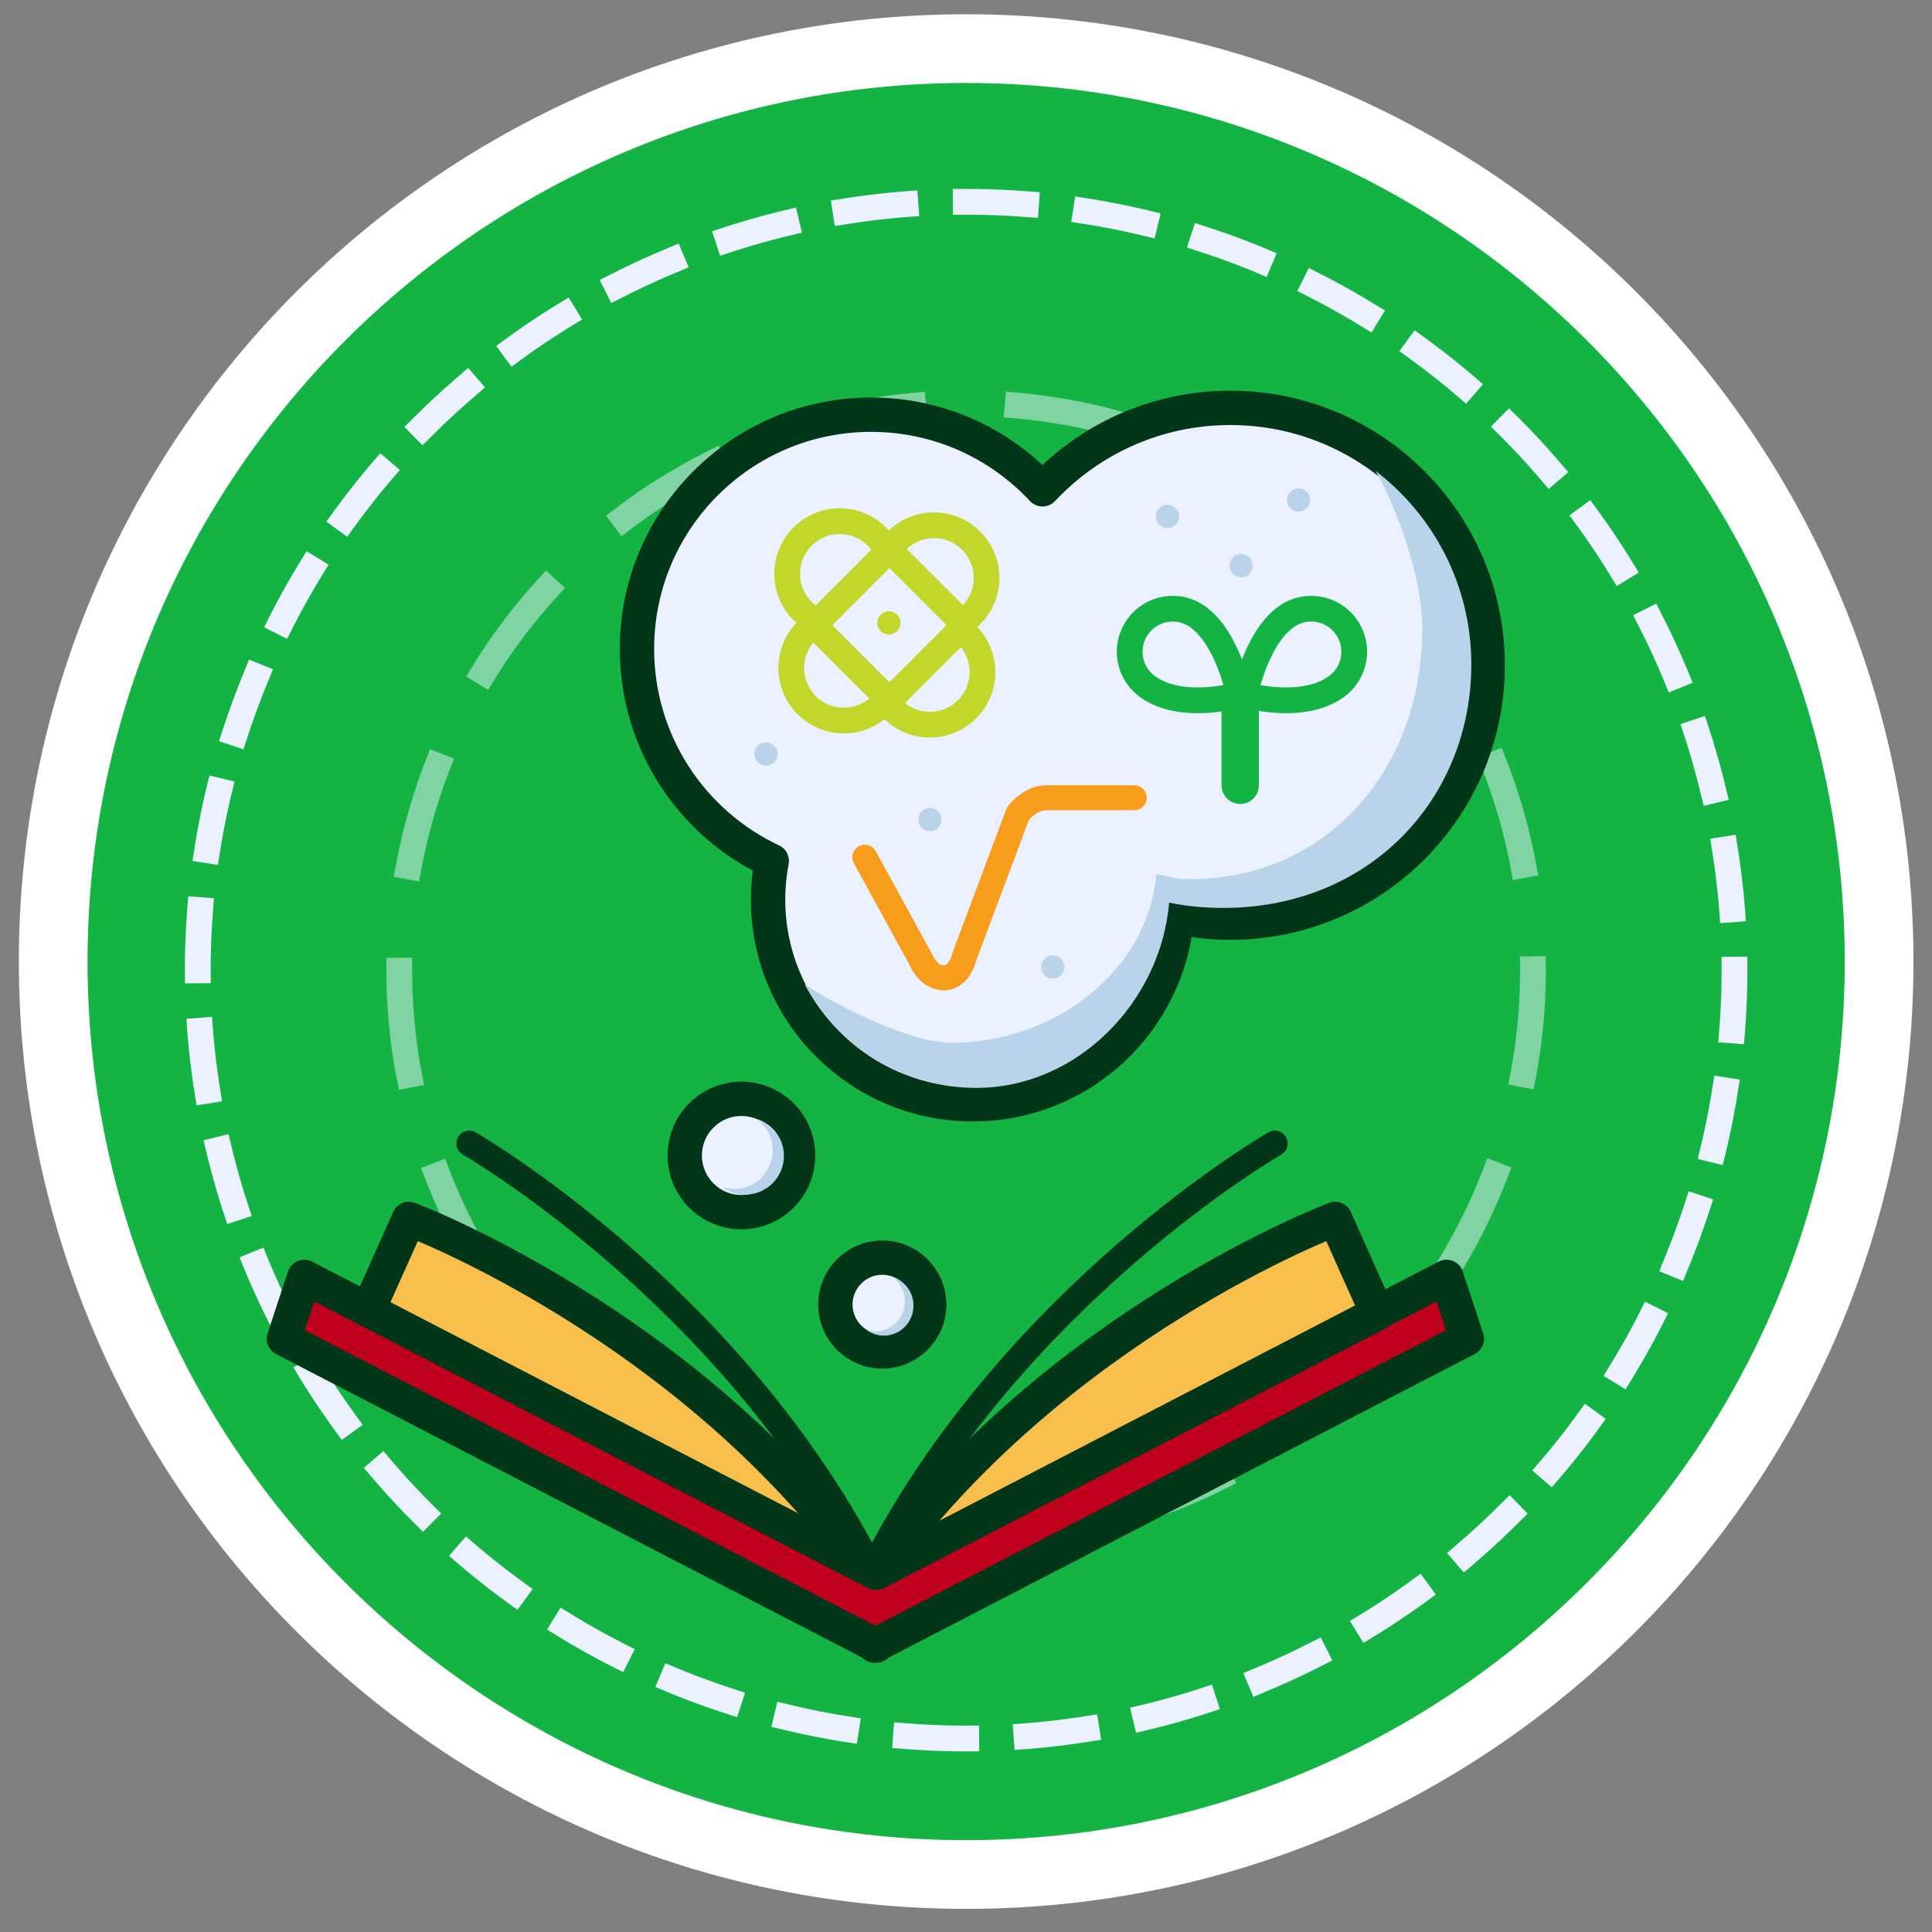 <?xml version="1.0" encoding="utf-8"?>
<!-- Generator: Adobe Illustrator 16.0.0, SVG Export Plug-In . SVG Version: 6.00 Build 0)  -->
<!DOCTYPE svg PUBLIC "-//W3C//DTD SVG 1.1//EN" "http://www.w3.org/Graphics/SVG/1.1/DTD/svg11.dtd">
<svg version="1.1" xmlns="http://www.w3.org/2000/svg" xmlns:xlink="http://www.w3.org/1999/xlink" x="0px" y="0px" width="155px"
	 height="155px" viewBox="0 0 155 155" enable-background="new 0 0 155 155" xml:space="preserve">
<rect x="0" y="0" width="155" height="155" fill="#808080" stroke="none"/>
<g id="Layer_1" display="none">
	<g display="inline">
		<g>
			<path fill="#14B444" d="M77.512,150.389c-40.387,0-73.244-32.857-73.244-73.244C4.268,36.757,37.125,3.9,77.512,3.9
				s73.244,32.857,73.244,73.244C150.756,117.531,117.898,150.389,77.512,150.389z"/>
			<path fill="#FFFFFF" d="M77.512,6.656c38.867,0,70.487,31.621,70.487,70.488s-31.62,70.487-70.487,70.487
				S7.024,116.012,7.024,77.145S38.645,6.656,77.512,6.656 M77.512,1.144c-41.973,0-76,34.027-76,76c0,41.973,34.027,76,76,76
				c41.974,0,76-34.027,76-76C153.512,35.171,119.485,1.144,77.512,1.144L77.512,1.144z"/>
		</g>
		<g>
			<defs>
				<circle id="SVGID_1_" cx="77.512" cy="77.833" r="70.487"/>
			</defs>
			<clipPath id="SVGID_2_">
				<use xlink:href="#SVGID_1_"  overflow="visible"/>
			</clipPath>
			<g clip-path="url(#SVGID_2_)">
				<rect x="38" y="34" fill="#EBF1FF" width="4" height="3"/>
				<rect x="38" y="41" fill="#EBF1FF" width="4" height="3"/>
				<rect x="42" y="37" fill="#EBF1FF" width="3" height="4"/>
				<rect x="35" y="37" fill="#EBF1FF" width="3" height="4"/>
			</g>
			<g clip-path="url(#SVGID_2_)">
				<rect x="113" y="112" fill="#EBF1FF" width="4" height="3"/>
				<rect x="113" y="119" fill="#EBF1FF" width="4" height="3"/>
				<rect x="117" y="115" fill="#EBF1FF" width="3" height="4"/>
				<rect x="110" y="115" fill="#EBF1FF" width="3" height="4"/>
			</g>
			<g clip-path="url(#SVGID_2_)">
				<rect x="124" y="92" fill="#EBF1FF" width="3" height="3"/>
				<rect x="124" y="99" fill="#EBF1FF" width="3" height="3"/>
				<rect x="127" y="95" fill="#EBF1FF" width="4" height="4"/>
				<rect x="120" y="95" fill="#EBF1FF" width="4" height="4"/>
			</g>
			<g clip-path="url(#SVGID_2_)">
				<rect x="24" y="54" fill="#EBF1FF" width="3" height="4"/>
				<rect x="24" y="61" fill="#EBF1FF" width="3" height="4"/>
				<rect x="27" y="58" fill="#EBF1FF" width="4" height="3"/>
				<rect x="20" y="58" fill="#EBF1FF" width="4" height="3"/>
			</g>
			<g clip-path="url(#SVGID_2_)">
				<rect x="33" y="73" fill="#EBF1FF" width="4" height="3"/>
				<rect x="33" y="80" fill="#EBF1FF" width="4" height="3"/>
				<rect x="37" y="76" fill="#EBF1FF" width="3" height="4"/>
				<rect x="30" y="76" fill="#EBF1FF" width="3" height="4"/>
			</g>
			
				<line opacity="0.5" clip-path="url(#SVGID_2_)" fill="none" stroke="#AEDEBD" stroke-width="2" stroke-linecap="square" stroke-miterlimit="10" x1="122" y1="79" x2="149" y2="79"/>
			
				<line opacity="0.5" clip-path="url(#SVGID_2_)" fill="none" stroke="#AEDEBD" stroke-width="2" stroke-linecap="square" stroke-miterlimit="10" x1="133" y1="68" x2="160" y2="68"/>
			
				<line opacity="0.5" clip-path="url(#SVGID_2_)" fill="none" stroke="#AEDEBD" stroke-width="2" stroke-linecap="square" stroke-miterlimit="10" x1="19" y1="104" x2="47" y2="104"/>
			
				<line opacity="0.5" clip-path="url(#SVGID_2_)" fill="none" stroke="#AEDEBD" stroke-width="2" stroke-linecap="square" stroke-miterlimit="10" x1="-7" y1="90" x2="19" y2="90"/>
			
				<line opacity="0.5" clip-path="url(#SVGID_2_)" fill="none" stroke="#AEDEBD" stroke-width="2" stroke-linecap="square" stroke-miterlimit="10" x1="27" y1="131" x2="81" y2="131"/>
			
				<line opacity="0.5" clip-path="url(#SVGID_2_)" fill="none" stroke="#AEDEBD" stroke-width="2" stroke-linecap="square" stroke-miterlimit="10" x1="69" y1="143" x2="123" y2="143"/>
			
				<line opacity="0.5" clip-path="url(#SVGID_2_)" fill="none" stroke="#AEDEBD" stroke-width="2" stroke-linecap="square" stroke-miterlimit="10" x1="108" y1="29" x2="136" y2="29"/>
			
				<line opacity="0.5" clip-path="url(#SVGID_2_)" fill="none" stroke="#AEDEBD" stroke-width="2" stroke-linecap="square" stroke-miterlimit="10" x1="94" y1="18" x2="122" y2="18"/>
			
				<line opacity="0.5" clip-path="url(#SVGID_2_)" fill="none" stroke="#AEDEBD" stroke-width="2" stroke-linecap="square" stroke-miterlimit="10" x1="23" y1="18" x2="51" y2="18"/>
			<g clip-path="url(#SVGID_2_)">
				<path fill="#EBF1FF" d="M77,35.22v75.104l-13.543-1.378c0,0,0.232-3.097-4.59-9.875c-2.991-4.204-20.275-26.975-9.186-47.084
					c7.581-13.746,21.558-16.268,27.328-16.698L77,35.22z"/>
				
					<path fill="none" stroke="#023618" stroke-width="2.756" stroke-linecap="round" stroke-linejoin="round" stroke-miterlimit="10" d="
					M79.132,35.22c0,0-19.573-1.142-29.449,16.767c-11.09,20.11,6.196,42.88,9.187,47.084c4.823,6.778,4.594,9.875,4.594,9.875"/>
				<g>
					<g>
						<path fill="none" stroke="#023618" stroke-width="2.756" stroke-linecap="round" stroke-linejoin="round" d="M79.132,35.22
							c0,0,0.893,0.038,2.387,0.315"/>
						
							<path fill="none" stroke="#023618" stroke-width="2.756" stroke-linecap="round" stroke-linejoin="round" stroke-dasharray="4.679,4.679" d="
							M86.035,36.742c5.541,1.918,13.315,6.237,19.054,15.934c11.695,19.763-6.195,42.191-9.186,46.396
							c-1.529,2.149-2.551,3.928-3.232,5.355"/>
						<path fill="none" stroke="#023618" stroke-width="2.756" stroke-linecap="round" stroke-linejoin="round" d="M91.783,106.594
							c-0.53,1.592-0.475,2.353-0.475,2.353"/>
					</g>
				</g>
				<g>
					<path fill="#B8D3EA" d="M76,36.598l0.04,0.069C74.494,36.782,72,37.236,70,37.828v73.248l6,0.627V36.598z"/>
				</g>
				
					<path fill="#F9BF4D" stroke="#023618" stroke-width="3" stroke-linecap="round" stroke-linejoin="round" stroke-miterlimit="10" d="
					M92.5,113.089c0,1.332-1.08,2.411-2.412,2.411H63.912c-1.332,0-2.412-1.079-2.412-2.411v-0.178c0-1.332,1.08-2.411,2.412-2.411
					h26.176c1.332,0,2.412,1.079,2.412,2.411V113.089z"/>
				
					<path fill="#F9BF4D" stroke="#023618" stroke-width="3" stroke-linecap="round" stroke-linejoin="round" stroke-miterlimit="10" d="
					M92.5,118.088c0,1.332-1.08,2.412-2.412,2.412H63.912c-1.332,0-2.412-1.08-2.412-2.412v-0.176c0-1.332,1.08-2.412,2.412-2.412
					h26.176c1.332,0,2.412,1.08,2.412,2.412V118.088z"/>
				<g>
					
						<path fill="#BE001C" stroke="#023618" stroke-width="2" stroke-linecap="round" stroke-linejoin="round" stroke-miterlimit="10" d="
						M76.385,53.069l-1.805-2.418c-1.096,0.14-2.163,0.364-3.198,0.667l-0.666,2.936c-0.554,0.212-1.095,0.45-1.622,0.712
						l-2.648-1.481c-0.923,0.559-1.797,1.189-2.62,1.879l0.584,2.943c-0.442,0.435-0.865,0.891-1.261,1.368L60.13,59.4
						c-0.601,0.857-1.139,1.761-1.608,2.707l1.725,2.442c-0.248,0.615-0.462,1.246-0.643,1.892l-2.871,0.976
						c-0.189,0.987-0.312,1.998-0.357,3.029l2.565,1.528c0.023,0.726,0.083,1.442,0.189,2.145l-2.219,2.053
						c0.226,0.965,0.519,1.905,0.874,2.813l2.952,0.35c0.335,0.696,0.717,1.365,1.135,2.008l-1.189,2.771
						c0.582,0.756,1.211,1.472,1.889,2.143l2.847-0.883c0.615,0.521,1.264,1,1.944,1.437l0.041,3.011
						c0.815,0.437,1.664,0.821,2.541,1.147l2.248-1.969c0.789,0.227,1.6,0.404,2.429,0.524l1.246,2.713
						C76.244,92.262,77,92.272,77,92.278V53.054C77,53.057,76.59,53.06,76.385,53.069z"/>
				</g>
				<g>
					
						<path fill="#AEDEBD" stroke="#023618" stroke-width="2" stroke-linecap="round" stroke-linejoin="round" stroke-miterlimit="10" d="
						M64.825,71.465C64.825,78.188,71,83.639,77,83.639V59.291C71,59.291,64.825,64.74,64.825,71.465z"/>
				</g>
				<polyline fill="none" stroke="#023618" stroke-width="2" stroke-miterlimit="10" points="82,80 82,88 88,88 88,92 				"/>
				<circle fill="#F9BF4D" stroke="#023618" stroke-width="2.067" stroke-miterlimit="10" cx="87.779" cy="95.77" r="3.531"/>
				<line fill="#F89C1C" stroke="#023618" stroke-width="2" stroke-miterlimit="10" x1="84" y1="50" x2="84" y2="62"/>
				<polyline fill="none" stroke="#023618" stroke-width="2" stroke-miterlimit="10" points="88,68 97,68 97,58 				"/>
				<line fill="none" stroke="#023618" stroke-width="2" stroke-miterlimit="10" x1="89" y1="76" x2="98" y2="76"/>
				<rect x="77" y="63" fill="#F89C1C" stroke="#023618" stroke-width="2" stroke-miterlimit="10" width="12" height="19"/>
				<circle fill="#F9BF4D" stroke="#023618" stroke-width="2.067" stroke-miterlimit="10" cx="84.333" cy="48.225" r="3.531"/>
				<circle fill="#F9BF4D" stroke="#023618" stroke-width="2.067" stroke-miterlimit="10" cx="96.736" cy="56.493" r="3.531"/>
				<circle fill="#F9BF4D" stroke="#023618" stroke-width="2.067" stroke-miterlimit="10" cx="99.492" cy="76.476" r="3.531"/>
				<rect x="76" y="64" fill="#F9BF4D" width="9" height="17"/>
				
					<line fill="none" stroke="#023618" stroke-width="3" stroke-linecap="round" stroke-linejoin="round" stroke-miterlimit="10" x1="77.5" y1="35" x2="77.5" y2="110"/>
			</g>
		</g>
	</g>
</g>
<g id="Layer_2" display="none">
	<g display="inline">
		<g>
			<path fill="#14B444" d="M77.512,150.389c-40.387,0-73.244-32.857-73.244-73.244C4.268,36.757,37.125,3.9,77.512,3.9
				s73.244,32.857,73.244,73.244C150.756,117.531,117.898,150.389,77.512,150.389z"/>
			<path fill="#FFFFFF" d="M77.512,6.656c38.867,0,70.487,31.621,70.487,70.488s-31.62,70.487-70.487,70.487
				S7.024,116.012,7.024,77.145S38.645,6.656,77.512,6.656 M77.512,1.144c-41.974,0-76,34.027-76,76c0,41.973,34.026,76,76,76
				s76-34.027,76-76C153.512,35.171,119.485,1.144,77.512,1.144L77.512,1.144z"/>
		</g>
		<g>
			<defs>
				<circle id="SVGID_3_" cx="77.511" cy="77.833" r="70.488"/>
			</defs>
			<clipPath id="SVGID_4_">
				<use xlink:href="#SVGID_3_"  overflow="visible"/>
			</clipPath>
			<g clip-path="url(#SVGID_4_)">
				<g>
					
						<path fill="#EBF1FF" stroke="#023618" stroke-width="3" stroke-linecap="round" stroke-linejoin="round" stroke-miterlimit="10" d="
						M91.5,69.131c0,6.839-5.175,16.369-12.014,16.369h-2.478c-6.84,0-12.509-9.53-12.509-16.369v-8.853
						c0-6.839,5.669-11.778,12.509-11.778h2.478c6.839,0,12.014,4.938,12.014,11.778V69.131z"/>
					
						<path fill="none" stroke="#023618" stroke-width="2.067" stroke-linecap="round" stroke-linejoin="round" stroke-miterlimit="10" d="
						M75.446,65.361c-0.846,1.072-2.125,1.755-3.556,1.755c-1.432,0-2.712-0.683-3.557-1.755"/>
					
						<path fill="none" stroke="#023618" stroke-width="2.067" stroke-linecap="round" stroke-linejoin="round" stroke-miterlimit="10" d="
						M87.618,65.361c-0.846,1.072-2.124,1.755-3.556,1.755c-1.431,0-2.711-0.683-3.557-1.755"/>
					
						<line fill="none" stroke="#023618" stroke-width="2" stroke-linecap="round" stroke-linejoin="round" stroke-miterlimit="10" x1="78" y1="69" x2="78" y2="75"/>
					
						<path fill="#EBF1FF" stroke="#023618" stroke-width="3" stroke-linecap="round" stroke-linejoin="round" stroke-miterlimit="10" d="
						M91.5,63.5h2.674c1.4,0,2.536,1.913,2.536,4.5l0,0c0,2.587-1.136,4.5-2.536,4.5H91.5V63.5z"/>
					
						<path fill="#EBF1FF" stroke="#023618" stroke-width="3" stroke-linecap="round" stroke-linejoin="round" stroke-miterlimit="10" d="
						M64.5,63.5h-1.686c-1.401,0-2.536,1.913-2.536,4.5l0,0c0,2.587,1.135,4.5,2.536,4.5H64.5V63.5z"/>
					<path fill="#B8D3EA" d="M79.527,54.609c0,0,5.53,4.588,12.342,0.676l-0.725-4.058l-10.639-1.015L79.527,54.609z"/>
					
						<path fill="#023618" stroke="#023618" stroke-width="2.756" stroke-linecap="round" stroke-linejoin="round" stroke-miterlimit="10" d="
						M81.207,52.114c0,0-3.67,8.36-15.035,7.303c-7.562-0.703-8.89-8.625-8.89-8.625l5.202,0.58c0,0,2.904-9.18,14.094-9.955
						c15.291-1.059,16.696,10.461,16.696,10.461s1.125,6.582-0.245,11.376l-1.16-2.977l-1.739-6.966
						C90.13,53.312,84.631,54.338,81.207,52.114z"/>
				</g>
				<path fill="#B8D3EA" d="M67.017,74.846c0.435,1.958,1.397,3.489,2.657,5.074l8.966,1.885l8.229-1.654
					c1.279-1.549,1.874-3.311,2.624-5.227l-11.433,2.097L67.017,74.846z"/>
				
					<polygon fill="#F89C1C" stroke="#023618" stroke-width="3" stroke-linecap="round" stroke-linejoin="round" stroke-miterlimit="10" points="
					77.5,123.25 45.5,119.192 45.5,79.775 77.5,83.833 				"/>
				
					<polygon fill="#F9BF4D" stroke="#023618" stroke-width="3" stroke-linecap="round" stroke-linejoin="round" stroke-miterlimit="10" points="
					77.5,84.413 50.5,80.355 50.5,75.138 77.5,79.195 				"/>
				
					<polygon fill="#F89C1C" stroke="#023618" stroke-width="3" stroke-linecap="round" stroke-linejoin="round" stroke-miterlimit="10" points="
					77.5,123.25 110.5,119.192 110.5,79.775 77.5,83.833 				"/>
				
					<polygon fill="#F9BF4D" stroke="#023618" stroke-width="3" stroke-linecap="round" stroke-linejoin="round" stroke-miterlimit="10" points="
					77.5,84.413 106.5,80.355 106.5,75.138 77.5,79.195 				"/>
				
					<path fill="#EBF1FF" stroke="#023618" stroke-width="3" stroke-linecap="round" stroke-linejoin="round" stroke-miterlimit="10" d="
					M42.5,94.5h3.347c3.326,0,6.023,3.174,6.023,6.5l0,0c0,3.328-2.697,6.5-6.023,6.5H42.5V94.5z"/>
				<path fill="#B8D3EA" d="M43,102.77V106h3.146c2.532,0,4.5-1.918,4.575-4.426C49.238,103.286,45,103.053,43,102.77z"/>
				
					<polygon fill="#C2D72A" stroke="#023618" stroke-width="3" stroke-linecap="round" stroke-linejoin="round" stroke-miterlimit="10" points="
					86.5,100.498 104.5,98.281 104.5,88.341 86.5,90.558 				"/>
				
					<path fill="#EBF1FF" stroke="#023618" stroke-width="3" stroke-linecap="round" stroke-linejoin="round" stroke-miterlimit="10" d="
					M113.5,94.5h-3.435c-3.326,0-6.023,3.174-6.023,6.5l0,0c0,3.328,2.697,6.5,6.023,6.5h3.435V94.5z"/>
				<path fill="#B8D3EA" d="M112,102.77V106h-2.234c-2.531,0-4.955-1.918-5.029-4.426C106.219,103.286,110,103.053,112,102.77z"/>
			</g>
			<g clip-path="url(#SVGID_4_)">
				
					<circle fill="none" stroke="#EBF1FF" stroke-width="2.067" stroke-linecap="square" stroke-miterlimit="10" stroke-dasharray="4.841,4.841" cx="77.511" cy="77.545" r="61.644"/>
			</g>
			
				<line opacity="0.5" clip-path="url(#SVGID_4_)" fill="none" stroke="#EBF1FF" stroke-width="2.067" stroke-linecap="round" stroke-miterlimit="10" x1="52.426" y1="36.202" x2="58.254" y2="40.812"/>
			
				<line opacity="0.5" clip-path="url(#SVGID_4_)" fill="none" stroke="#EBF1FF" stroke-width="2.067" stroke-linecap="round" stroke-miterlimit="10" x1="63.463" y1="29.301" x2="67.183" y2="35.733"/>
			
				<line opacity="0.5" clip-path="url(#SVGID_4_)" fill="none" stroke="#EBF1FF" stroke-width="2.067" stroke-linecap="round" stroke-miterlimit="10" x1="76.678" y1="26.806" x2="76.596" y2="34.236"/>
			
				<line opacity="0.5" clip-path="url(#SVGID_4_)" fill="none" stroke="#EBF1FF" stroke-width="2.067" stroke-linecap="round" stroke-miterlimit="10" x1="45.965" y1="44.962" x2="52.735" y2="48.025"/>
			
				<line opacity="0.5" clip-path="url(#SVGID_4_)" fill="none" stroke="#EBF1FF" stroke-width="2.067" stroke-linecap="round" stroke-miterlimit="10" x1="42.982" y1="56.213" x2="50.394" y2="56.74"/>
			
				<line opacity="0.5" clip-path="url(#SVGID_4_)" fill="none" stroke="#EBF1FF" stroke-width="2.067" stroke-linecap="round" stroke-miterlimit="10" x1="100.999" y1="36.202" x2="95.172" y2="40.812"/>
			
				<line opacity="0.5" clip-path="url(#SVGID_4_)" fill="none" stroke="#EBF1FF" stroke-width="2.067" stroke-linecap="round" stroke-miterlimit="10" x1="89.962" y1="29.301" x2="86.242" y2="35.733"/>
			
				<line opacity="0.5" clip-path="url(#SVGID_4_)" fill="none" stroke="#EBF1FF" stroke-width="2.067" stroke-linecap="round" stroke-miterlimit="10" x1="107.46" y1="44.962" x2="100.69" y2="48.025"/>
			
				<line opacity="0.5" clip-path="url(#SVGID_4_)" fill="none" stroke="#EBF1FF" stroke-width="2.067" stroke-linecap="round" stroke-miterlimit="10" x1="110.442" y1="56.213" x2="103.031" y2="56.74"/>
		</g>
	</g>
</g>
<g id="Layer_3" display="none">
	<g display="inline">
		<g>
			<path fill="#14B444" d="M77.512,150.389c-40.387,0-73.244-32.857-73.244-73.244C4.268,36.757,37.125,3.9,77.512,3.9
				s73.244,32.857,73.244,73.244C150.756,117.531,117.898,150.389,77.512,150.389z"/>
			<path fill="#FFFFFF" d="M77.512,6.656c38.867,0,70.487,31.621,70.487,70.488s-31.62,70.487-70.487,70.487
				S7.024,116.012,7.024,77.145S38.645,6.656,77.512,6.656 M77.512,1.144c-41.974,0-76,34.027-76,76s34.026,76,76,76
				s76-34.026,76-76S119.485,1.144,77.512,1.144L77.512,1.144z"/>
		</g>
		<g>
			<defs>
				<circle id="SVGID_5_" cx="77.511" cy="77.833" r="70.488"/>
			</defs>
			<clipPath id="SVGID_6_">
				<use xlink:href="#SVGID_5_"  overflow="visible"/>
			</clipPath>
			<g clip-path="url(#SVGID_6_)">
				<g>
					
						<path fill="#F9BF4D" stroke="#023618" stroke-width="2.756" stroke-linecap="round" stroke-linejoin="round" stroke-miterlimit="10" d="
						M54.014,86.613l1.456,1.42l0.18,0.175l9.096,8.869l0.178,0.175l1.292,1.26l1.36-1.395l2.008-2.059L83.137,81.16
						c0.75-0.77,0.872-1.869,0.068-2.653l-0.179-0.174c-0.805-0.785-2.1-0.829-2.85-0.06l0.962-0.986
						c0.751-0.77,0.741-1.998-0.063-2.782l-0.178-0.174c-0.806-0.784-1.968-0.701-2.719,0.07l0.48-0.494
						c0.751-0.77,0.61-2.125-0.194-2.91l-0.179-0.174c-0.805-0.785-1.835-0.572-2.586,0.198l-1.444,1.48
						c0.751-0.771,0.478-2.254-0.327-3.039l-0.179-0.174c-0.804-0.785-2.196-0.925-2.947-0.155l-7.216,7.399
						c0.75-0.769,0.839-1.901,0.035-2.685l-0.178-0.175c-0.805-0.784-2.065-0.796-2.817-0.026l-5.856,6.005L54.014,86.613z"/>
					<g>
						<path fill="#F89C1C" d="M74.39,88.099l6.867-6.85c0.634-0.648,0.734-1.573,0.058-2.234l-0.151-0.145
							c-0.677-0.662-1.767-0.699-2.397-0.052l0.81-0.83c0.632-0.649,0.623-1.681-0.055-2.343l-0.149-0.146
							c-0.677-0.66-1.656-0.589-2.287,0.059l0.403-0.415c0.633-0.649,0.514-1.789-0.164-2.451l-0.15-0.146
							c-0.678-0.66-1.546-0.48-2.178,0.167l-1.214,1.247c0.631-0.648,0.401-1.898-0.275-2.558l-0.15-0.147
							c-0.678-0.661-1.851-0.779-2.482-0.129l-5.445,5.582c0,0.051-0.006,0.101-0.005,0.154
							C65.501,82.387,69.218,86.955,74.39,88.099z M74.239,83.46l4.86-4.984L74.239,83.46z M71.747,81.029l5.671-5.814
							L71.747,81.029z M69.255,78.6l4.456-4.568L69.255,78.6z"/>
					</g>
					
						<line fill="#F9BF4D" stroke="#023618" stroke-width="2.756" stroke-linecap="round" stroke-linejoin="round" stroke-miterlimit="10" x1="80.574" y1="77.866" x2="74.801" y2="83.786"/>
					
						<line fill="#F9BF4D" stroke="#023618" stroke-width="2.756" stroke-linecap="round" stroke-linejoin="round" stroke-miterlimit="10" x1="78.576" y1="73.993" x2="71.841" y2="80.899"/>
					
						<line fill="#F9BF4D" stroke="#023618" stroke-width="2.756" stroke-linecap="round" stroke-linejoin="round" stroke-miterlimit="10" x1="74.173" y1="72.586" x2="68.881" y2="78.013"/>
					
						<line fill="#F9BF4D" stroke="#023618" stroke-width="2.756" stroke-linecap="round" stroke-linejoin="round" stroke-miterlimit="10" x1="63.022" y1="77.112" x2="61.579" y2="78.591"/>
				</g>
				
					<rect x="37.916" y="87.686" transform="matrix(-0.716 -0.698 0.698 -0.716 13.853 206.502)" fill="#EBF1FF" stroke="#023618" stroke-width="2.756" stroke-linecap="round" stroke-linejoin="round" stroke-miterlimit="10" width="22.05" height="25.494"/>
				
					<rect x="45.133" y="89.934" transform="matrix(-0.716 -0.698 0.698 -0.716 31.407 198.847)" fill="#BE001C" stroke="#023618" stroke-width="2.756" stroke-linecap="round" stroke-linejoin="round" stroke-miterlimit="10" width="22.049" height="6.201"/>
			</g>
			<g clip-path="url(#SVGID_6_)">
				<g>
					
						<path fill="#F9BF4D" stroke="#023618" stroke-width="2.756" stroke-linecap="round" stroke-linejoin="round" stroke-miterlimit="10" d="
						M94.299,98.218l1.44-1.436l0.178-0.177l8.996-8.971l0.177-0.177l1.277-1.272l-1.375-1.38l-2.03-2.036L89.254,69.022
						c-0.759-0.762-1.856-0.899-2.651-0.105l-0.177,0.176c-0.796,0.793-0.858,2.087-0.099,2.849l-0.973-0.976
						c-0.76-0.762-1.987-0.769-2.783,0.024l-0.177,0.176c-0.795,0.793-0.728,1.957,0.032,2.719l-0.486-0.488
						c-0.76-0.762-2.117-0.64-2.913,0.154l-0.177,0.176c-0.796,0.793-0.598,1.827,0.162,2.589l1.459,1.464
						c-0.76-0.762-2.247-0.509-3.043,0.284l-0.177,0.177c-0.795,0.793-0.956,2.184-0.196,2.945l7.297,7.318
						c-0.759-0.762-1.89-0.865-2.685-0.072l-0.177,0.176c-0.796,0.794-0.825,2.054-0.066,2.815l5.923,5.94L94.299,98.218z"/>
					<g>
						<path fill="#F89C1C" d="M96.07,77.864l-6.754-6.961c-0.639-0.642-1.562-0.757-2.232-0.089l-0.147,0.148
							c-0.671,0.668-0.723,1.757-0.084,2.398l-0.819-0.821c-0.64-0.642-1.672-0.648-2.344,0.021l-0.148,0.148
							c-0.669,0.668-0.612,1.647,0.026,2.289l-0.409-0.411c-0.64-0.641-1.781-0.538-2.452,0.13l-0.148,0.147
							c-0.67,0.669-0.502,1.539,0.136,2.18l1.229,1.233c-0.64-0.642-1.892-0.429-2.562,0.238l-0.148,0.149
							c-0.671,0.667-0.805,1.838-0.165,2.479l5.506,5.522c0.051,0.001,0.101,0.008,0.153,0.008
							C90.234,86.673,94.854,83.021,96.07,77.864z M91.43,77.951l-4.915-4.93L91.43,77.951z M88.964,80.408l-5.734-5.751
							L88.964,80.408z M86.5,82.867l-4.506-4.52L86.5,82.867z"/>
					</g>
					
						<line fill="#F9BF4D" stroke="#023618" stroke-width="2.756" stroke-linecap="round" stroke-linejoin="round" stroke-miterlimit="10" x1="85.925" y1="71.538" x2="91.764" y2="77.394"/>
					
						<line fill="#F9BF4D" stroke="#023618" stroke-width="2.756" stroke-linecap="round" stroke-linejoin="round" stroke-miterlimit="10" x1="82.024" y1="73.481" x2="88.836" y2="80.312"/>
					
						<line fill="#F9BF4D" stroke="#023618" stroke-width="2.756" stroke-linecap="round" stroke-linejoin="round" stroke-miterlimit="10" x1="80.557" y1="77.864" x2="85.908" y2="83.231"/>
					
						<line fill="#F9BF4D" stroke="#023618" stroke-width="2.756" stroke-linecap="round" stroke-linejoin="round" stroke-miterlimit="10" x1="84.925" y1="89.077" x2="86.385" y2="90.54"/>
				</g>
				
					<rect x="97.022" y="90.737" transform="matrix(-0.708 0.706 -0.706 -0.708 257.626 100.478)" fill="#EBF1FF" stroke="#023618" stroke-width="2.756" stroke-linecap="round" stroke-linejoin="round" stroke-miterlimit="10" width="22.049" height="25.495"/>
				
					<rect x="89.725" y="93.064" transform="matrix(-0.708 0.706 -0.706 -0.708 239.994 93.132)" fill="#F89C1C" stroke="#023618" stroke-width="2.756" stroke-linecap="round" stroke-linejoin="round" stroke-miterlimit="10" width="22.049" height="6.201"/>
			</g>
			<polygon clip-path="url(#SVGID_6_)" fill="#EBF1FF" points="110,43 107,43 107,41 105,41 105,43 102,43 102,45 105,45 105,49 
				107,49 107,45 110,45 			"/>
			<g clip-path="url(#SVGID_6_)">
				<g>
					
						<path fill="#F9BF4D" stroke="#023618" stroke-width="3" stroke-linecap="round" stroke-linejoin="round" stroke-miterlimit="10" d="
						M86.622,54.5h-2.034h-0.25H71.633h-0.249H69.5v1.754v2.876v19.413c0,1.075,0.76,1.957,1.884,1.957h0.249
						c1.124,0,1.867-0.882,1.867-1.957v1.378c0,1.075,1.078,1.579,2.202,1.579h0.249c1.124,0,1.549-0.504,1.549-1.579v0.688
						c0,1.076,1.396,1.891,2.521,1.891h0.248c1.124,0,1.231-0.814,1.231-1.891v-2.066c0,1.075,1.715,1.957,2.838,1.957h0.25
						c1.123,0,1.912-0.882,1.912-1.957V68.207c0,1.076,1.032,2.293,2.155,2.293h0.25c1.123,0,1.595-1.217,1.595-2.293v-8.388
						L86.622,54.5z"/>
					
						<line fill="#F9BF4D" stroke="#023618" stroke-width="3" stroke-linecap="round" stroke-linejoin="round" stroke-miterlimit="10" x1="73.5" y1="79" x2="73.5" y2="71"/>
					
						<line fill="#F9BF4D" stroke="#023618" stroke-width="3" stroke-linecap="round" stroke-linejoin="round" stroke-miterlimit="10" x1="77.5" y1="80" x2="77.5" y2="71"/>
					
						<line fill="#F9BF4D" stroke="#023618" stroke-width="3" stroke-linecap="round" stroke-linejoin="round" stroke-miterlimit="10" x1="81.5" y1="78" x2="81.5" y2="71"/>
					
						<line fill="#F9BF4D" stroke="#023618" stroke-width="3" stroke-linecap="round" stroke-linejoin="round" stroke-miterlimit="10" x1="86.5" y1="67" x2="86.5" y2="65"/>
				</g>
				
					<rect x="69.5" y="28.5" fill="#EBF1FF" stroke="#023618" stroke-width="3" stroke-linecap="round" stroke-linejoin="round" stroke-miterlimit="10" width="22" height="25"/>
				
					<rect x="69.5" y="48.5" fill="#C2D72A" stroke="#023618" stroke-width="3" stroke-linecap="round" stroke-linejoin="round" stroke-miterlimit="10" width="22" height="6"/>
				<g>
					<polygon fill="#F89C1C" points="71,56 71,59 88.632,59 85.933,56 					"/>
				</g>
			</g>
			<polygon clip-path="url(#SVGID_6_)" fill="#EBF1FF" points="105,61 103,61 103,58 101,58 101,61 97,61 97,63 101,63 101,66 
				103,66 103,63 105,63 			"/>
			<polygon clip-path="url(#SVGID_6_)" fill="#EBF1FF" points="30,86 27,86 27,83 25,83 25,86 21,86 21,88 25,88 25,92 27,92 27,88 
				30,88 			"/>
			<polygon clip-path="url(#SVGID_6_)" fill="#EBF1FF" points="48,72 45,72 45,69 43,69 43,72 39,72 39,74 43,74 43,78 45,78 45,74 
				48,74 			"/>
			<polygon clip-path="url(#SVGID_6_)" fill="#EBF1FF" points="78,109 75,109 75,107 73,107 73,109 70,109 70,111 73,111 73,115 
				75,115 75,111 78,111 			"/>
			<polygon clip-path="url(#SVGID_6_)" fill="#EBF1FF" points="65,123 62,123 62,120 60,120 60,123 56,123 56,125 60,125 60,128 
				62,128 62,125 65,125 			"/>
			<polygon clip-path="url(#SVGID_6_)" fill="#EBF1FF" points="90,122 87,122 87,119 85,119 85,122 82,122 82,124 85,124 85,127 
				87,127 87,124 90,124 			"/>
			<polygon clip-path="url(#SVGID_6_)" fill="#EBF1FF" points="65,51 62,51 62,48 60,48 60,51 56,51 56,53 60,53 60,56 62,56 62,53 
				65,53 			"/>
			<polygon clip-path="url(#SVGID_6_)" fill="#EBF1FF" points="37,43 34,43 34,41 32,41 32,43 29,43 29,45 32,45 32,49 34,49 34,45 
				37,45 			"/>
			<polygon clip-path="url(#SVGID_6_)" fill="#EBF1FF" points="120,77 117,77 117,74 115,74 115,77 112,77 112,79 115,79 115,83 
				117,83 117,79 120,79 			"/>
			<polygon clip-path="url(#SVGID_6_)" fill="#EBF1FF" points="137,92 134,92 134,89 132,89 132,92 129,92 129,94 132,94 132,98 
				134,98 134,94 137,94 			"/>
			<polygon clip-path="url(#SVGID_6_)" fill="#EBF1FF" points="130,63 127,63 127,61 125,61 125,63 121,63 121,65 125,65 125,69 
				127,69 127,65 130,65 			"/>
			<polygon opacity="0.5" clip-path="url(#SVGID_6_)" fill="#EBF1FF" points="128,44 125,44 125,41 123,41 123,44 120,44 120,46 
				123,46 123,49 125,49 125,46 128,46 			"/>
			<polygon opacity="0.5" clip-path="url(#SVGID_6_)" fill="#EBF1FF" points="110,129 107,129 107,127 105,127 105,129 101,129 
				101,131 105,131 105,135 107,135 107,131 110,131 			"/>
			<polygon opacity="0.5" clip-path="url(#SVGID_6_)" fill="#EBF1FF" points="30,67 27,67 27,65 25,65 25,67 21,67 21,69 25,69 
				25,73 27,73 27,69 30,69 			"/>
			<polygon opacity="0.5" clip-path="url(#SVGID_6_)" fill="#EBF1FF" points="54,34 52,34 52,31 50,31 50,34 46,34 46,36 50,36 
				50,39 52,39 52,36 54,36 			"/>
			<polygon opacity="0.5" clip-path="url(#SVGID_6_)" fill="#EBF1FF" points="110,23 107,23 107,21 105,21 105,23 101,23 101,25 
				105,25 105,29 107,29 107,25 110,25 			"/>
			<polygon opacity="0.5" clip-path="url(#SVGID_6_)" fill="#EBF1FF" points="75,16 72,16 72,14 70,14 70,16 67,16 67,18 70,18 
				70,22 72,22 72,18 75,18 			"/>
			<polygon opacity="0.5" clip-path="url(#SVGID_6_)" fill="#EBF1FF" points="135,113 132,113 132,110 130,110 130,113 127,113 
				127,115 130,115 130,118 132,118 132,115 135,115 			"/>
			<polygon opacity="0.5" clip-path="url(#SVGID_6_)" fill="#EBF1FF" points="36,116 33,116 33,113 31,113 31,116 28,116 28,118 
				31,118 31,121 33,121 33,118 36,118 			"/>
		</g>
	</g>
</g>
<g id="Layer_4" display="none">
	<g display="inline">
		<g>
			<path fill="#14B444" d="M77.512,150.389c-40.387,0-73.244-32.857-73.244-73.244S37.125,3.901,77.512,3.901
				s73.244,32.857,73.244,73.244S117.898,150.389,77.512,150.389z"/>
			<path fill="#FFFFFF" d="M77.512,6.657c38.867,0,70.487,31.621,70.487,70.488s-31.62,70.487-70.487,70.487
				S7.024,116.012,7.024,77.145S38.645,6.657,77.512,6.657 M77.512,1.145c-41.974,0-76,34.026-76,76s34.026,76,76,76
				s76-34.026,76-76S119.485,1.145,77.512,1.145L77.512,1.145z"/>
		</g>
		<g>
			<defs>
				<circle id="SVGID_7_" cx="77.511" cy="77.833" r="70.488"/>
			</defs>
			<clipPath id="SVGID_8_">
				<use xlink:href="#SVGID_7_"  overflow="visible"/>
			</clipPath>
			<g clip-path="url(#SVGID_8_)">
				
					<circle fill="none" stroke="#EBF1FF" stroke-width="2.067" stroke-linecap="square" stroke-miterlimit="10" stroke-dasharray="4.841,4.841" cx="77.511" cy="77.833" r="61.644"/>
			</g>
			<g clip-path="url(#SVGID_8_)">
				
					<path fill="#EBF1FF" stroke="#023618" stroke-width="3" stroke-linecap="round" stroke-linejoin="round" stroke-miterlimit="10" d="
					M110.378,74.649c0.089-0.994,0.142-2.092,0.142-3.109c0-18.599-15.077-33.724-33.677-33.724
					c-18.599,0-33.676,15.054-33.676,33.653c0,10.398,4.839,19.682,12.245,25.859l0.089,0.005V118.5h39v-10.035l7-0.004
					c6.522,0.192,7-7.675,7-7.675V88.5h9.174L110.378,74.649z"/>
				
					<path fill="#C2D72A" stroke="#023618" stroke-width="2.067" stroke-linecap="round" stroke-linejoin="round" stroke-miterlimit="10" d="
					M91.269,66.827l-2.909,0.047c-0.323-0.72-0.718-1.401-1.177-2.034l1.495-2.493c-0.486-0.569-1.017-1.1-1.586-1.585l-2.493,1.494
					c-0.633-0.458-1.315-0.853-2.034-1.176l0.048-2.909c-0.698-0.248-1.423-0.441-2.167-0.578l-1.41,2.54
					c-0.387-0.04-0.779-0.06-1.176-0.06c-0.398,0-0.791,0.02-1.177,0.06l-1.411-2.54c-0.743,0.137-1.467,0.33-2.166,0.578
					l0.048,2.909c-0.721,0.323-1.402,0.718-2.035,1.176l-2.493-1.494c-0.57,0.486-1.1,1.017-1.586,1.585l1.495,2.493
					c-0.458,0.633-0.853,1.314-1.176,2.034l-2.91-0.047c-0.247,0.698-0.44,1.422-0.577,2.166l2.54,1.411
					c-0.039,0.386-0.059,0.779-0.059,1.176s0.021,0.79,0.059,1.176l-2.54,1.411c0.137,0.743,0.33,1.467,0.577,2.166l2.91-0.048
					c0.323,0.721,0.718,1.401,1.176,2.035l-1.495,2.492c0.487,0.57,1.017,1.101,1.586,1.586l2.493-1.494
					c0.633,0.459,1.314,0.854,2.035,1.177l-0.048,2.909c0.699,0.247,1.423,0.441,2.166,0.577l1.411-2.539
					c0.386,0.039,0.778,0.059,1.177,0.059c0.396,0,0.789-0.02,1.176-0.059l1.41,2.539c0.744-0.136,1.469-0.33,2.167-0.577
					l-0.048-2.909c0.719-0.323,1.401-0.718,2.034-1.177l2.493,1.494c0.569-0.485,1.1-1.016,1.586-1.586l-1.495-2.492
					c0.459-0.633,0.854-1.314,1.177-2.035l2.909,0.048c0.247-0.699,0.441-1.423,0.577-2.166l-2.54-1.411
					c0.04-0.387,0.06-0.779,0.06-1.176s-0.02-0.79-0.06-1.176l2.54-1.411C91.71,68.249,91.516,67.525,91.269,66.827z"/>
				<circle fill="#14B444" cx="77.859" cy="71.58" r="8.901"/>
				
					<circle fill="#EBF1FF" stroke="#023618" stroke-width="2.067" stroke-linecap="round" stroke-linejoin="round" stroke-miterlimit="10" cx="77.859" cy="71.58" r="6.886"/>
				
					<circle fill="#C2D72A" stroke="#023618" stroke-width="2.067" stroke-linecap="round" stroke-linejoin="round" stroke-miterlimit="10" cx="77.859" cy="71.58" r="3.166"/>
				
					<circle fill="none" stroke="#F89C1C" stroke-width="2.067" stroke-miterlimit="10" stroke-dasharray="7.579" cx="77.859" cy="71.58" r="24.009"/>
				<polyline fill="none" stroke="#F89C1C" stroke-width="2.067" stroke-miterlimit="10" points="73.431,44.17 69.494,48.241 
					73.859,51.658 				"/>
				<polyline fill="none" stroke="#F89C1C" stroke-width="2.067" stroke-miterlimit="10" points="50.169,68.605 53.958,72.815 
					57.669,68.697 				"/>
				<polyline fill="none" stroke="#F89C1C" stroke-width="2.067" stroke-miterlimit="10" points="65.727,96.846 71.122,95.119 
					68.889,90.045 				"/>
				<polyline fill="none" stroke="#F89C1C" stroke-width="2.067" stroke-miterlimit="10" points="98.007,90.508 98.405,84.856 
					92.864,85.048 				"/>
				<polyline fill="none" stroke="#F89C1C" stroke-width="2.067" stroke-miterlimit="10" points="101.941,58.007 96.385,56.906 
					95.882,62.428 				"/>
				<path fill="#14B444" d="M78.295,69.312c0.15,0.307,0.238,0.65,0.238,1.014c0,1.276-1.034,2.309-2.31,2.309
					c-0.134,0-0.265-0.013-0.393-0.036c0.376,0.767,1.161,1.296,2.071,1.296c1.275,0,2.309-1.034,2.309-2.31
					C80.211,70.445,79.384,69.5,78.295,69.312z"/>
				<polygon fill="#B8D3EA" points="93,113.899 56,99.523 56,118 93,118 				"/>
				
					<path fill="#ECF487" stroke="#023618" stroke-width="3" stroke-linecap="round" stroke-linejoin="round" stroke-miterlimit="10" d="
					M49.5,118.5v-6.625c0,0-0.771-6.005,2.833-7.094c2.988-0.903,12.747,2.514,12.747,2.514L96.688,118.5H49.5z"/>
				<g>
					<polygon fill="#C2D72A" points="51,112.939 51,117 89.878,117 87.893,116.287 					"/>
				</g>
			</g>
			<polygon opacity="0.5" clip-path="url(#SVGID_8_)" fill="#EBF1FF" points="13,74 10,74 10,72 8,72 8,74 5,74 5,76 8,76 8,80 
				10,80 10,76 13,76 			"/>
			<polygon opacity="0.5" clip-path="url(#SVGID_8_)" fill="#EBF1FF" points="15,95 12,95 12,92 10,92 10,95 7,95 7,97 10,97 
				10,100 12,100 12,97 15,97 			"/>
			<polygon opacity="0.5" clip-path="url(#SVGID_8_)" fill="#EBF1FF" points="145,50 143,50 143,47 141,47 141,50 137,50 137,52 
				141,52 141,56 143,56 143,52 145,52 			"/>
			<polygon clip-path="url(#SVGID_8_)" fill="#EBF1FF" points="126,64 123,64 123,61 121,61 121,64 118,64 118,66 121,66 121,69 
				123,69 123,66 126,66 			"/>
			<polygon clip-path="url(#SVGID_8_)" fill="#EBF1FF" points="132,80 130,80 130,78 127,78 127,80 124,80 124,83 127,83 127,86 
				130,86 130,83 132,83 			"/>
			<polygon opacity="0.5" clip-path="url(#SVGID_8_)" fill="#EBF1FF" points="118,38 116,38 116,35 114,35 114,38 110,38 110,40 
				114,40 114,43 116,43 116,40 118,40 			"/>
			<polygon opacity="0.5" clip-path="url(#SVGID_8_)" fill="#EBF1FF" points="147,99 145,99 145,96 143,96 143,99 139,99 139,101 
				143,101 143,105 145,105 145,101 147,101 			"/>
			<polygon clip-path="url(#SVGID_8_)" fill="#EBF1FF" points="36,80 33,80 33,77 31,77 31,80 28,80 28,82 31,82 31,85 33,85 33,82 
				36,82 			"/>
			<polygon opacity="0.5" clip-path="url(#SVGID_8_)" fill="#EBF1FF" points="32,57 29,57 29,54 27,54 27,57 23,57 23,59 27,59 
				27,63 29,63 29,59 32,59 			"/>
			<polygon clip-path="url(#SVGID_8_)" fill="#EBF1FF" points="20,45 17,45 17,42 15,42 15,45 12,45 12,47 15,47 15,50 17,50 17,47 
				20,47 			"/>
			<polygon clip-path="url(#SVGID_8_)" fill="#EBF1FF" points="46,41 43,41 43,38 41,38 41,41 38,41 38,43 41,43 41,47 43,47 43,43 
				46,43 			"/>
		</g>
	</g>
</g>
<g id="Layer_5">
	<g>
		<g>
			<path fill="#14B444" d="M77.512,150.389c-40.387,0-73.244-32.857-73.244-73.244S37.125,3.901,77.512,3.901
				s73.244,32.857,73.244,73.244S117.898,150.389,77.512,150.389z"/>
			<path fill="#FFFFFF" d="M77.512,6.657c38.867,0,70.487,31.621,70.487,70.488s-31.62,70.487-70.487,70.487
				S7.024,116.012,7.024,77.145S38.645,6.657,77.512,6.657 M77.512,1.145c-41.974,0-76,34.026-76,76s34.026,76,76,76
				s76-34.026,76-76S119.485,1.145,77.512,1.145L77.512,1.145z"/>
		</g>
		<g>
			<defs>
				<circle id="SVGID_9_" cx="77.511" cy="77.833" r="70.488"/>
			</defs>
			<clipPath id="SVGID_10_">
				<use xlink:href="#SVGID_9_"  overflow="visible"/>
			</clipPath>
			<g clip-path="url(#SVGID_10_)">
				
					<circle fill="none" stroke="#EBF1FF" stroke-width="2.067" stroke-linecap="square" stroke-miterlimit="10" stroke-dasharray="4.841,4.841" cx="77.511" cy="77.833" r="61.644"/>
			</g>
			<g opacity="0.5" clip-path="url(#SVGID_10_)">
				
					<circle fill="none" stroke="#EBF1FF" stroke-width="2.067" stroke-linecap="square" stroke-miterlimit="10" stroke-dasharray="8.402,8.402" cx="77.511" cy="77.833" r="45.478"/>
			</g>
			<g clip-path="url(#SVGID_10_)">
				
					<line fill="none" stroke="#023618" stroke-width="2" stroke-linecap="round" stroke-linejoin="round" stroke-miterlimit="10" x1="100" y1="57" x2="100" y2="62"/>
				
					<path fill="#EBF1FF" stroke="#023618" stroke-width="2.756" stroke-linecap="round" stroke-linejoin="round" stroke-miterlimit="10" d="
					M98.704,32.721c-5.945,0-11.298,2.515-15.066,6.535c-3.43-3.681-8.318-5.986-13.747-5.986c-10.376,0-18.788,8.412-18.788,18.789
					c0,7.524,4.424,14.012,10.812,17.012c-0.19,1.001-0.294,2.034-0.294,3.091c0,9.075,7.358,16.433,16.433,16.433
					c8.6,0,15.65-6.605,16.367-15.019c1.384,0.292,2.814,0.447,4.284,0.447c11.405,0,20.65-9.245,20.65-20.65
					S110.109,32.721,98.704,32.721z"/>
				
					<circle fill="#EBF1FF" stroke="#023618" stroke-width="2.756" stroke-linecap="round" stroke-linejoin="round" stroke-miterlimit="10" cx="59.483" cy="92.702" r="4.547"/>
				<g>
					
						<circle fill="none" stroke="#C2D72A" stroke-width="2.067" stroke-linecap="round" stroke-linejoin="round" stroke-miterlimit="10" cx="67.372" cy="46.032" r="4.219"/>
					
						<circle fill="none" stroke="#C2D72A" stroke-width="2.067" stroke-linecap="round" stroke-linejoin="round" stroke-miterlimit="10" cx="74.602" cy="53.919" r="4.219"/>
					
						<circle fill="none" stroke="#C2D72A" stroke-width="2.067" stroke-linecap="round" stroke-linejoin="round" stroke-miterlimit="10" cx="67.7" cy="53.591" r="4.219"/>
					
						<circle fill="none" stroke="#C2D72A" stroke-width="2.067" stroke-linecap="round" stroke-linejoin="round" stroke-miterlimit="10" cx="74.931" cy="46.361" r="4.219"/>
					
						<rect x="67.096" y="45.867" transform="matrix(0.707 -0.707 0.707 0.707 -14.549 65.165)" fill="#EBF1FF" stroke="#C2D72A" stroke-width="2.067" stroke-linecap="round" stroke-linejoin="round" stroke-miterlimit="10" width="8.544" height="8.546"/>
					<circle fill="#C2D72A" cx="71.315" cy="49.976" r="0.932"/>
				</g>
				
					<path fill="none" stroke="#F89C1C" stroke-width="2" stroke-linecap="round" stroke-linejoin="round" stroke-miterlimit="10" d="
					M69.382,68.771l4.443,8.113c0,0,0.6,1.569,1.898,1.569c1.298,0,1.663-1.76,1.663-1.76l4.27-11.384c0,0,0.898-1.309,2.327-1.309
					H91"/>
				<circle fill="#B8D3EA" cx="61.455" cy="60.493" r="0.932"/>
				<circle fill="#B8D3EA" cx="74.601" cy="65.751" r="0.932"/>
				<circle fill="#B8D3EA" cx="84.461" cy="77.584" r="0.932"/>
				<circle fill="#B8D3EA" cx="93.665" cy="41.43" r="0.932"/>
				<circle fill="#B8D3EA" cx="99.58" cy="45.375" r="0.933"/>
				<circle fill="#B8D3EA" cx="104.182" cy="40.116" r="0.932"/>
				
					<path fill="none" stroke="#14B444" stroke-width="2.067" stroke-linecap="round" stroke-linejoin="round" stroke-miterlimit="10" d="
					M99.405,55.741c0,0-0.847-4.488-3.309-6.256c-1.548-1.113-3.703-0.761-4.815,0.787c-1.112,1.547-0.761,3.703,0.786,4.817
					C94.856,57.092,99.405,55.741,99.405,55.741z"/>
				
					<path fill="none" stroke="#14B444" stroke-width="2.067" stroke-linecap="round" stroke-linejoin="round" stroke-miterlimit="10" d="
					M99.875,55.741c0,0,0.847-4.488,3.308-6.256c1.548-1.113,3.703-0.761,4.816,0.787c1.112,1.547,0.76,3.703-0.788,4.817
					C104.423,57.092,99.875,55.741,99.875,55.741z"/>
				
					<path fill="#F9BF4D" stroke="#023618" stroke-width="2.756" stroke-linecap="round" stroke-linejoin="round" stroke-miterlimit="10" d="
					M29.42,105.358l3.385-7.567c0,0,22.515,8.448,36.786,28.372L29.42,105.358z"/>
				
					<path fill="none" stroke="#023618" stroke-width="2.067" stroke-linecap="round" stroke-linejoin="round" stroke-miterlimit="10" d="
					M37.649,91.74c0,0,21.028,12.091,32.266,34.148"/>
				
					<polygon fill="#BE001C" stroke="#023618" stroke-width="2.756" stroke-linecap="round" stroke-linejoin="round" stroke-miterlimit="10" points="
					70.345,131.926 117.684,107.407 116.049,102.441 70.231,126.172 24.412,102.441 22.777,107.407 70.116,131.926 70.158,132.021 
					70.231,131.985 70.301,132.021 				"/>
				
					<path fill="#F9BF4D" stroke="#023618" stroke-width="2.756" stroke-linecap="round" stroke-linejoin="round" stroke-miterlimit="10" d="
					M110.502,105.358l-3.385-7.567c0,0-22.515,8.448-36.786,28.372L110.502,105.358z"/>
				
					<path fill="none" stroke="#023618" stroke-width="2.067" stroke-linecap="round" stroke-linejoin="round" stroke-miterlimit="10" d="
					M102.273,91.74c0,0-21.029,12.091-32.266,34.148"/>
				
					<line fill="none" stroke="#14B444" stroke-width="3" stroke-linecap="round" stroke-linejoin="round" stroke-miterlimit="10" x1="99.5" y1="57" x2="99.5" y2="63"/>
				<g>
					<path fill="#B8D3EA" d="M110.35,37.774c1.723,2.911,3.682,8.574,3.746,12.201c0.207,11.852-7.803,20.555-18.593,20.555
						c-1.389,0-1.428-0.148-2.735-0.424c-0.679,7.958-8.335,13.557-16.469,13.557c-3.262,0-9.247-2.987-11.747-4.704
						c2.602,4.946,7.788,8.32,13.765,8.32c8.133,0,14.803-6.906,15.481-14.863c1.308,0.275,2.662,0.406,4.051,0.423
						c11.975,0.143,20.191-8.746,20.191-19.533C118.04,46.971,115.023,41.344,110.35,37.774z"/>
				</g>
				<g>
					<path fill="#B8D3EA" d="M60.699,89.762c0.737,0.531,1.237,1.378,1.289,2.355c0.092,1.717-1.225,3.182-2.94,3.272
						c-0.38,0.021-0.745-0.031-1.087-0.139c0.512,0.372,1.14,0.593,1.821,0.593c1.718,0,3.111-1.392,3.111-3.109
						C62.892,91.334,61.969,90.153,60.699,89.762z"/>
				</g>
				
					<circle fill="#EBF1FF" stroke="#023618" stroke-width="2.756" stroke-linecap="round" stroke-linejoin="round" stroke-miterlimit="10" cx="70.784" cy="104.66" r="3.763"/>
				<g>
					<path fill="#B8D3EA" d="M71.613,102.452c0.562,0.41,0.943,1.066,0.983,1.822c0.069,1.326-0.934,2.459-2.243,2.529
						c-0.29,0.016-0.568-0.023-0.83-0.106c0.39,0.286,0.87,0.458,1.389,0.458c1.311,0,2.374-1.076,2.374-2.405
						C73.287,103.668,72.581,102.755,71.613,102.452z"/>
				</g>
			</g>
		</g>
	</g>
</g>
<g id="Layer_6" display="none">
	<g display="inline">
		
			<path fill="#F9BF4D" stroke="#023618" stroke-width="2.756" stroke-linecap="round" stroke-linejoin="round" stroke-miterlimit="10" d="
			M84.014,93.84l4.853-9.509l5.2,6.458c0,0,3.114,0.452,4.317-1.893c1.201-2.346-0.561-4.386-0.561-4.386l-7.738-9.577
			c0,0-9.284,4.438-11.059,7.33c-1.774,2.895-8.075,16.162-8.075,16.162"/>
		<g>
			<path fill="#14B444" d="M77.512,150.389c-40.387,0-73.244-32.857-73.244-73.244S37.125,3.901,77.512,3.901
				s73.244,32.857,73.244,73.244S117.898,150.389,77.512,150.389z"/>
			<path fill="#FFFFFF" d="M77.512,6.657c38.867,0,70.487,31.621,70.487,70.488s-31.62,70.487-70.487,70.487
				S7.024,116.012,7.024,77.145S38.645,6.657,77.512,6.657 M77.512,1.145c-41.974,0-76,34.026-76,76s34.026,76,76,76
				s76-34.026,76-76S119.485,1.145,77.512,1.145L77.512,1.145z"/>
		</g>
		<g>
			<defs>
				<circle id="SVGID_11_" cx="77.511" cy="77.833" r="70.488"/>
			</defs>
			<clipPath id="SVGID_12_">
				<use xlink:href="#SVGID_11_"  overflow="visible"/>
			</clipPath>
			
				<line opacity="0.5" clip-path="url(#SVGID_12_)" fill="none" stroke="#AEDEBD" stroke-width="2" stroke-linecap="square" stroke-miterlimit="10" x1="130" y1="97" x2="167" y2="97"/>
			
				<line opacity="0.5" clip-path="url(#SVGID_12_)" fill="none" stroke="#AEDEBD" stroke-width="2" stroke-linecap="square" stroke-miterlimit="10" x1="121" y1="82" x2="149" y2="82"/>
			
				<line opacity="0.5" clip-path="url(#SVGID_12_)" fill="none" stroke="#AEDEBD" stroke-width="2" stroke-linecap="square" stroke-miterlimit="10" x1="-2" y1="77" x2="25" y2="77"/>
			
				<line opacity="0.5" clip-path="url(#SVGID_12_)" fill="none" stroke="#AEDEBD" stroke-width="2" stroke-linecap="square" stroke-miterlimit="10" x1="-4" y1="97" x2="23" y2="97"/>
			
				<line opacity="0.5" clip-path="url(#SVGID_12_)" fill="none" stroke="#AEDEBD" stroke-width="2" stroke-linecap="square" stroke-miterlimit="10" x1="100" y1="124" x2="154" y2="124"/>
			
				<line opacity="0.5" clip-path="url(#SVGID_12_)" fill="none" stroke="#AEDEBD" stroke-width="2" stroke-linecap="square" stroke-miterlimit="10" x1="71" y1="138" x2="125" y2="138"/>
			
				<line opacity="0.5" clip-path="url(#SVGID_12_)" fill="none" stroke="#AEDEBD" stroke-width="2" stroke-linecap="square" stroke-miterlimit="10" x1="51" y1="38" x2="79" y2="38"/>
			
				<line opacity="0.5" clip-path="url(#SVGID_12_)" fill="none" stroke="#AEDEBD" stroke-width="2" stroke-linecap="square" stroke-miterlimit="10" x1="107" y1="22" x2="135" y2="22"/>
			
				<line opacity="0.5" clip-path="url(#SVGID_12_)" fill="none" stroke="#AEDEBD" stroke-width="2" stroke-linecap="square" stroke-miterlimit="10" x1="90" y1="14" x2="117" y2="14"/>
			
				<line opacity="0.5" clip-path="url(#SVGID_12_)" fill="none" stroke="#AEDEBD" stroke-width="2" stroke-linecap="square" stroke-miterlimit="10" x1="23" y1="19" x2="51" y2="19"/>
			<g clip-path="url(#SVGID_12_)">
				
					<path fill="#F9BF4D" stroke="#023618" stroke-width="2.756" stroke-linecap="round" stroke-linejoin="round" stroke-miterlimit="10" d="
					M108.878,104.838l-10.485,8.177l-14.382-1.094l-42.412,35.406l-24.386-16.883l53.739-32.019c0,0,8.03-16.585,10.658-18.671
					s6.621-5.135,9.352-3.738c2.729,1.396,7.953,3.494,7.953,3.494L108.878,104.838z"/>
				<path fill="#F89C1C" d="M87.399,87.203l-3.82,7.933c0,0-0.118,7.992,8.771,9.765c8.89,1.773,6.159-2.146,6.159-2.146
					L87.399,87.203z"/>
				
					<path fill="#C2D72A" stroke="#023618" stroke-width="2.756" stroke-linecap="round" stroke-linejoin="round" stroke-miterlimit="10" d="
					M112.713,104.86c1.006,1.376,0.504,3.456-1.121,4.645l-2.354,1.726c-1.626,1.191-3.759,1.041-4.766-0.333L79.32,76.557
					c-1.008-1.375-0.506-3.453,1.119-4.644l2.354-1.725c1.626-1.191,3.758-1.042,4.766,0.333L112.713,104.86z"/>
				
					<line fill="none" stroke="#023618" stroke-width="2.756" stroke-linecap="round" stroke-linejoin="round" stroke-miterlimit="10" x1="81.68" y1="71.004" x2="51.675" y2="29.724"/>
				
					<polygon fill="#BE001C" stroke="#023618" stroke-width="2.756" stroke-linecap="round" stroke-linejoin="round" stroke-miterlimit="10" points="
					72.578,58.473 37.022,84.772 34.197,66.369 17.428,58.28 52.982,31.981 				"/>
				<g>
					<path fill="#14B444" d="M111.582,105.061L87.075,71.872c-2.107-3.018-5.538,1.036-5.538,1.036L109,109.644
						C110.44,108.54,112.633,107.48,111.582,105.061z"/>
				</g>
				
					<path fill="#F9BF4D" stroke="#023618" stroke-width="2.756" stroke-linecap="round" stroke-linejoin="round" stroke-miterlimit="10" d="
					M109.88,104.277c-1.471,0.996-3.549,0.497-4.642-1.114l-0.138-0.201c-1.092-1.612-0.785-3.728,0.687-4.723l7.347-4.981
					c1.47-0.997,3.55-0.498,4.643,1.113l0.137,0.201c1.092,1.612,0.785,3.728-0.686,4.724L109.88,104.277z"/>
				
					<path fill="#F9BF4D" stroke="#023618" stroke-width="2.756" stroke-linecap="round" stroke-linejoin="round" stroke-miterlimit="10" d="
					M105.286,97.343c-1.472,0.996-3.551,0.497-4.643-1.114l-0.137-0.201c-1.094-1.613-0.786-3.728,0.686-4.724l7.348-4.981
					c1.471-0.996,3.549-0.497,4.643,1.114l0.135,0.201c1.094,1.612,0.787,3.727-0.685,4.723L105.286,97.343z"/>
				
					<path fill="#F9BF4D" stroke="#023618" stroke-width="2.756" stroke-linecap="round" stroke-linejoin="round" stroke-miterlimit="10" d="
					M100.636,91.135c-1.471,0.997-3.55,0.498-4.642-1.114l-0.137-0.2c-1.094-1.611-0.787-3.728,0.685-4.724l7.348-4.981
					c1.471-0.996,3.55-0.498,4.643,1.113l0.137,0.202c1.092,1.611,0.785,3.726-0.687,4.724L100.636,91.135z"/>
				
					<path fill="#F9BF4D" stroke="#023618" stroke-width="2.756" stroke-linecap="round" stroke-linejoin="round" stroke-miterlimit="10" d="
					M95.986,84.929c-1.472,0.996-3.55,0.496-4.642-1.114l-0.138-0.201c-1.093-1.612-0.786-3.728,0.686-4.725l7.348-4.981
					c1.471-0.996,3.549-0.497,4.642,1.114l0.137,0.202c1.093,1.612,0.785,3.727-0.686,4.724L95.986,84.929z"/>
				<polygon opacity="0.1" fill="#023618" points="37.688,82.818 56.565,39.862 70.734,58.806 				"/>
				<g>
					<path fill="#F89C1C" d="M113.617,94.545l-6.578,4.21c-0.965,0.624-1.327,1.794-1.012,2.9l10.477-6.42
						C115.959,94.12,114.667,93.867,113.617,94.545z"/>
				</g>
				<g>
					<path fill="#F89C1C" d="M109.022,87.61l-6.577,4.211c-0.967,0.624-1.329,1.793-1.013,2.9l10.478-6.421
						C111.364,87.186,110.073,86.933,109.022,87.61z"/>
				</g>
				<g>
					<path fill="#F89C1C" d="M104.373,81.402l-6.578,4.211c-0.966,0.623-1.327,1.794-1.013,2.901l10.478-6.421
						C106.714,80.978,105.425,80.725,104.373,81.402z"/>
				</g>
				<g>
					<path fill="#F89C1C" d="M99.723,75.196l-6.578,4.21c-0.965,0.624-1.327,1.793-1.011,2.9l10.477-6.42
						C102.064,74.771,100.772,74.518,99.723,75.196z"/>
				</g>
				
					<path fill="#F9BF4D" stroke="#023618" stroke-width="2.756" stroke-linecap="round" stroke-linejoin="round" stroke-miterlimit="10" d="
					M84.014,93.84l4.853-9.509l5.2,6.458c0,0,3.114,0.452,4.317-1.893c1.201-2.346-0.561-4.386-0.561-4.386l-7.738-9.577
					c0,0-9.284,4.438-11.059,7.33c-1.774,2.895-8.075,16.162-8.075,16.162"/>
			</g>
			<g clip-path="url(#SVGID_12_)">
				<rect x="85" y="44" fill="#EBF1FF" width="4" height="3"/>
				<rect x="85" y="51" fill="#EBF1FF" width="4" height="3"/>
				<rect x="89" y="47" fill="#EBF1FF" width="3" height="4"/>
				<rect x="82" y="47" fill="#EBF1FF" width="3" height="4"/>
			</g>
			<g clip-path="url(#SVGID_12_)">
				<rect x="105" y="56" fill="#EBF1FF" width="4" height="3"/>
				<rect x="105" y="63" fill="#EBF1FF" width="4" height="3"/>
				<rect x="109" y="59" fill="#EBF1FF" width="3" height="4"/>
				<rect x="102" y="59" fill="#EBF1FF" width="3" height="4"/>
			</g>
			<g clip-path="url(#SVGID_12_)">
				<rect x="108" y="36" fill="#EBF1FF" width="4" height="4"/>
				<rect x="108" y="43" fill="#EBF1FF" width="4" height="4"/>
				<rect x="112" y="40" fill="#EBF1FF" width="3" height="3"/>
				<rect x="105" y="40" fill="#EBF1FF" width="3" height="3"/>
			</g>
			<g clip-path="url(#SVGID_12_)">
				<rect x="50" y="87" fill="#EBF1FF" width="3" height="4"/>
				<rect x="50" y="94" fill="#EBF1FF" width="3" height="4"/>
				<rect x="53" y="91" fill="#EBF1FF" width="3" height="3"/>
				<rect x="46" y="91" fill="#EBF1FF" width="4" height="3"/>
			</g>
			<g clip-path="url(#SVGID_12_)">
				<rect x="31" y="100" fill="#EBF1FF" width="3" height="3"/>
				<rect x="31" y="107" fill="#EBF1FF" width="3" height="3"/>
				<rect x="34" y="103" fill="#EBF1FF" width="4" height="4"/>
				<rect x="28" y="103" fill="#EBF1FF" width="3" height="4"/>
			</g>
		</g>
	</g>
</g>
</svg>
